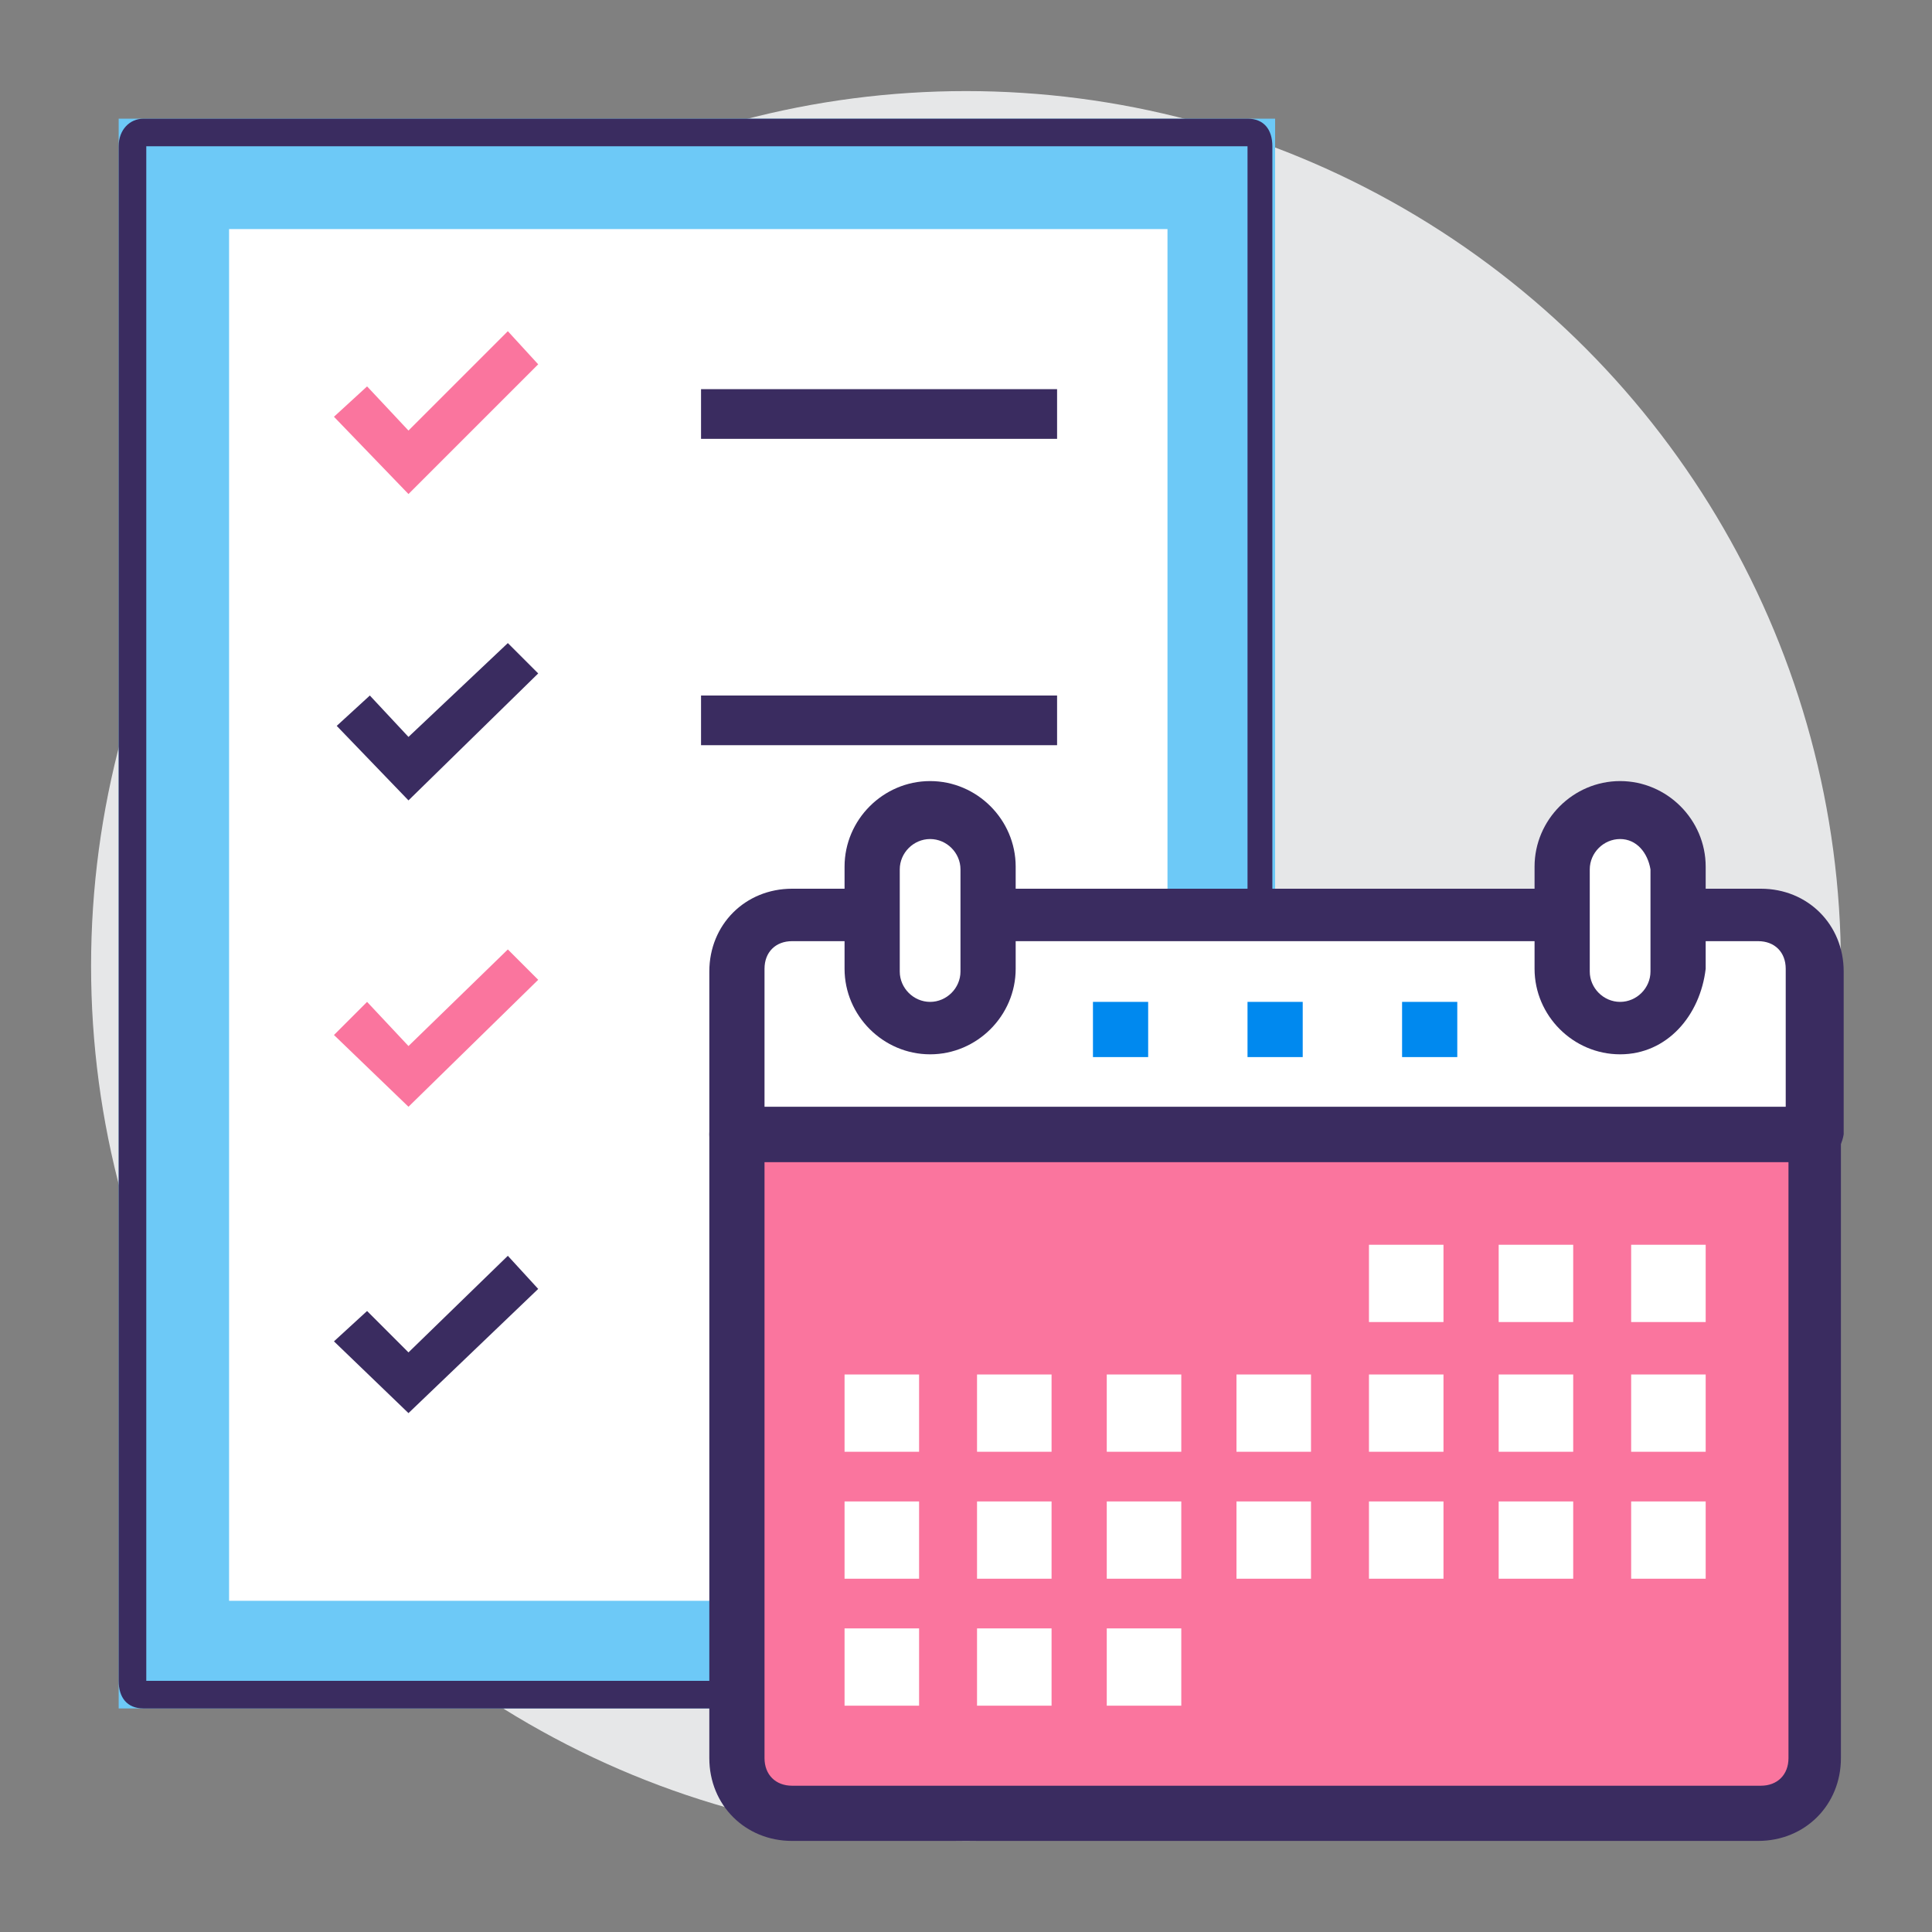 <?xml version="1.0" encoding="utf-8"?>
<!-- Generator: Adobe Illustrator 21.0.0, SVG Export Plug-In . SVG Version: 6.00 Build 0)  -->
<svg version="1.1" id="Capa_1" xmlns="http://www.w3.org/2000/svg" xmlns:xlink="http://www.w3.org/1999/xlink" x="0px" y="0px"
	 viewBox="0 0 70 70" style="enable-background:new 0 0 70 70;" xml:space="preserve">
<rect x="0" y="0" width="70" height="70" fill="#808080" stroke="none"/>
<style type="text/css">
	.st0{fill:#E6E7E8;}
	.st1{fill:#6DC9F7;}
	.st2{fill:#3A2C60;}
	.st3{fill:#FFFFFF;}
	.st4{fill:#FA759E;}
	.st5{fill:#0089EF;}
</style>
<circle class="st0" cx="35" cy="35" r="31.7"/>
<rect x="4.3" y="4.3" class="st1" width="41.9" height="57.6"/>
<path class="st2" d="M45.2,61.9h-40c-0.6,0-0.9-0.4-0.9-1V5.3c0-0.6,0.4-1,0.9-1h40c0.6,0,0.9,0.4,0.9,1V61
	C46.2,61.5,45.7,61.9,45.2,61.9z M5.3,60.9h39.9V5.3H5.3V60.9z"/>
<rect x="8.3" y="8.3" class="st3" width="34" height="49.7"/>
<g>
	<polygon class="st4" points="14.8,40.1 12.1,37.5 13.3,36.3 14.8,37.9 18.4,34.4 19.5,35.5 	"/>
	<polygon class="st2" points="14.8,51.2 12.1,48.6 13.3,47.5 14.8,49 18.4,45.5 19.5,46.7 	"/>
	<polygon class="st4" points="14.8,17.9 12.1,15.1 13.3,14 14.8,15.6 18.4,12 19.5,13.2 	"/>
	<rect x="25.4" y="14.1" class="st2" width="12.9" height="1.8"/>
	<polygon class="st2" points="14.8,29 12.2,26.3 13.4,25.2 14.8,26.7 18.4,23.3 19.5,24.4 	"/>
	<rect x="25.4" y="25.2" class="st2" width="12.9" height="1.8"/>
</g>
<path class="st4" d="M63.7,65.7H28.7c-1.1,0-2-0.9-2-2V41.1h39v22.6C65.7,64.8,64.8,65.7,63.7,65.7z"/>
<path class="st2" d="M63.7,66.7H28.7c-1.7,0-3-1.3-3-3V41.1c0-0.6,0.4-1,1-1h39c0.6,0,1,0.4,1,1v22.6C66.7,65.4,65.4,66.7,63.7,66.7
	z M27.7,42.1v21.6c0,0.6,0.4,1,1,1h35.1c0.6,0,1-0.4,1-1V42.1H27.7z"/>
<path class="st3" d="M63.7,33.3H28.7c-1.1,0-2,0.9-2,2v5.9h39v-5.9C65.7,34.2,64.8,33.3,63.7,33.3z"/>
<path class="st2" d="M65.7,42.1h-39c-0.6,0-1-0.4-1-1v-5.9c0-1.7,1.3-3,3-3h35.1c1.7,0,3,1.3,3,3v5.9C66.7,41.7,66.3,42.1,65.7,42.1
	z M27.7,40.1h37v-5c0-0.6-0.4-1-1-1H28.7c-0.6,0-1,0.4-1,1V40.1z"/>
<path class="st3" d="M58.7,29.5c-1.1,0-2.1,0.9-2.1,2.1v3.7c0,1.1,0.9,2.1,2.1,2.1c1.1,0,2.1-0.9,2.1-2.1v-3.7
	C60.6,30.3,59.8,29.5,58.7,29.5z"/>
<path class="st2" d="M58.7,38.2c-1.7,0-3.1-1.4-3.1-3.1v-3.7c0-1.7,1.4-3.1,3.1-3.1c1.7,0,3.1,1.4,3.1,3.1v3.7
	C61.6,36.8,60.4,38.2,58.7,38.2z M58.7,30.4c-0.6,0-1.1,0.5-1.1,1.1v3.7c0,0.6,0.5,1.1,1.1,1.1s1.1-0.5,1.1-1.1v-3.7
	C59.7,30.9,59.3,30.4,58.7,30.4z"/>
<path class="st3" d="M33.7,29.5c-1.1,0-2.1,0.9-2.1,2.1v3.7c0,1.1,0.9,2.1,2.1,2.1c1.1,0,2.1-0.9,2.1-2.1v-3.7
	C35.8,30.3,34.8,29.5,33.7,29.5z"/>
<path class="st2" d="M33.7,38.2c-1.7,0-3.1-1.4-3.1-3.1v-3.7c0-1.7,1.4-3.1,3.1-3.1c1.7,0,3.1,1.4,3.1,3.1v3.7
	C36.8,36.8,35.4,38.2,33.7,38.2z M33.7,30.4c-0.6,0-1.1,0.5-1.1,1.1v3.7c0,0.6,0.5,1.1,1.1,1.1c0.6,0,1.1-0.5,1.1-1.1v-3.7
	C34.8,30.9,34.3,30.4,33.7,30.4z"/>
<g>
	<rect x="30.6" y="59" class="st3" width="2.7" height="2.8"/>
	<rect x="30.6" y="54.4" class="st3" width="2.7" height="2.8"/>
	<rect x="30.6" y="49.8" class="st3" width="2.7" height="2.8"/>
	<rect x="35.4" y="59" class="st3" width="2.7" height="2.8"/>
	<rect x="35.4" y="54.4" class="st3" width="2.7" height="2.8"/>
	<rect x="35.4" y="49.8" class="st3" width="2.7" height="2.8"/>
	<rect x="40.1" y="59" class="st3" width="2.7" height="2.8"/>
	<rect x="40.1" y="54.4" class="st3" width="2.7" height="2.8"/>
	<rect x="40.1" y="49.8" class="st3" width="2.7" height="2.8"/>
	<rect x="44.8" y="54.4" class="st3" width="2.7" height="2.8"/>
	<rect x="44.8" y="49.8" class="st3" width="2.7" height="2.8"/>
	<rect x="49.6" y="54.4" class="st3" width="2.7" height="2.8"/>
	<rect x="49.6" y="49.8" class="st3" width="2.7" height="2.8"/>
	<rect x="49.6" y="45.1" class="st3" width="2.7" height="2.8"/>
	<rect x="54.3" y="54.4" class="st3" width="2.7" height="2.8"/>
	<rect x="54.3" y="49.8" class="st3" width="2.7" height="2.8"/>
	<rect x="54.3" y="45.1" class="st3" width="2.7" height="2.8"/>
	<rect x="59.1" y="54.4" class="st3" width="2.7" height="2.8"/>
	<rect x="59.1" y="49.8" class="st3" width="2.7" height="2.8"/>
	<rect x="59.1" y="45.1" class="st3" width="2.7" height="2.8"/>
</g>
<g>
	<rect x="39.6" y="36.3" class="st5" width="2" height="2"/>
	<rect x="45.2" y="36.3" class="st5" width="2" height="2"/>
	<rect x="50.8" y="36.3" class="st5" width="2" height="2"/>
</g>
</svg>
